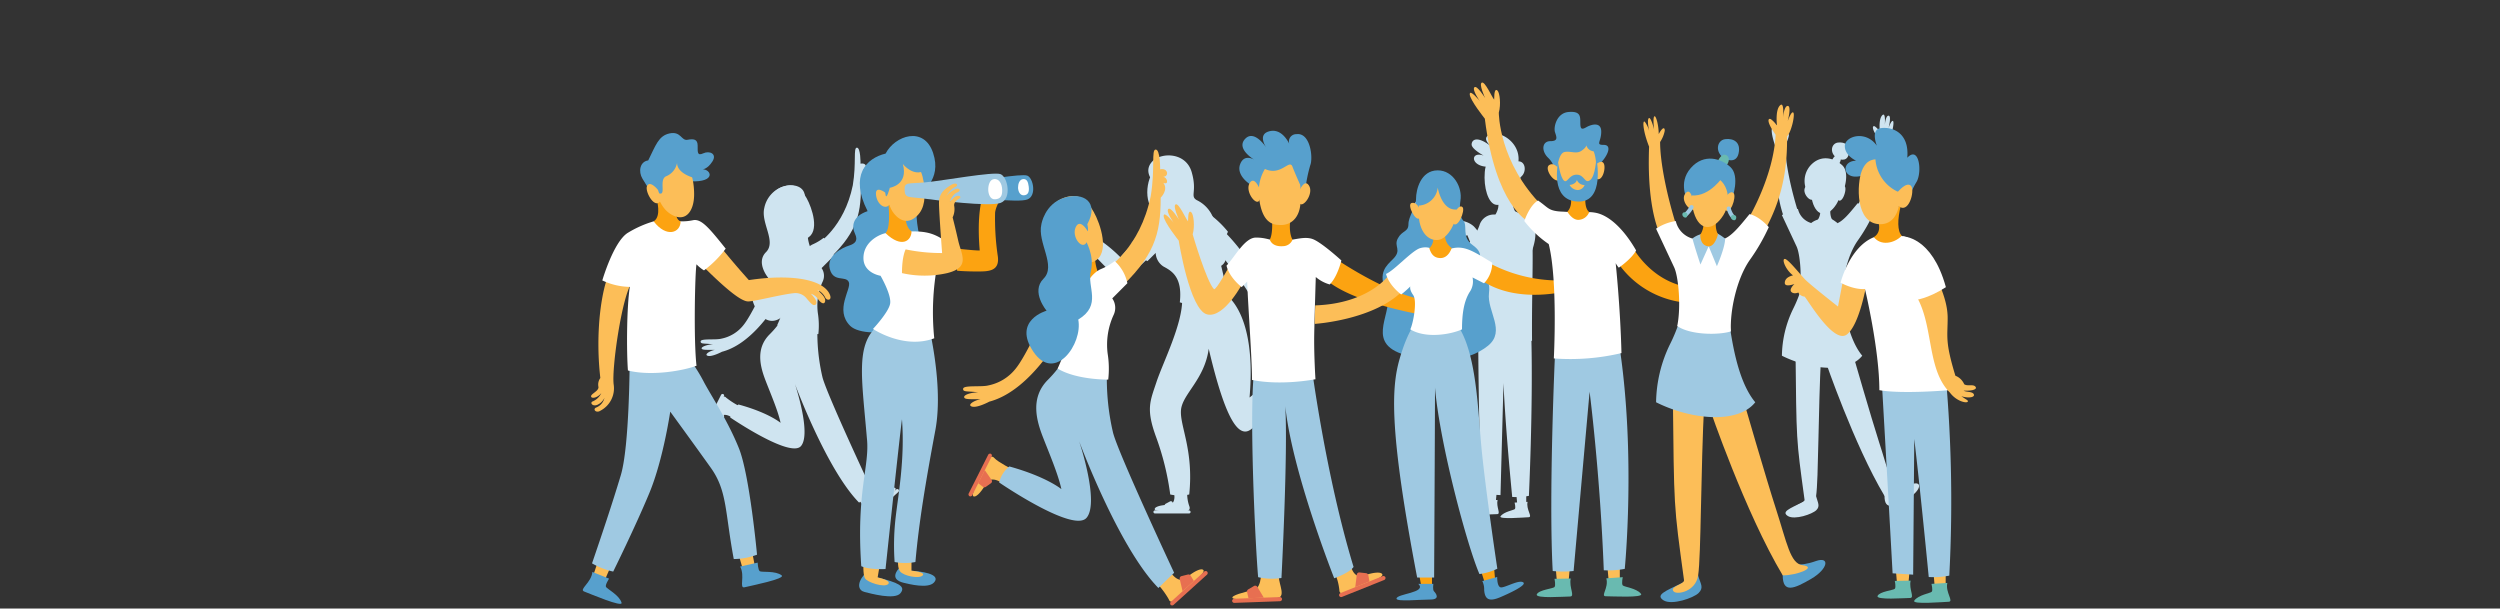 <svg xmlns="http://www.w3.org/2000/svg" viewBox="0 0 608 148"><rect x="0" y="0" width="608" height="148" fill="#333333" stroke="none"/><defs><style>.cls-1{fill:#cfe4f0;}.cls-2{fill:#57a0cd;}.cls-3{fill:#fcbe58;}.cls-4{fill:#9fc9e2;}.cls-5{fill:#fff;}.cls-6{fill:#fca311;}.cls-7{fill:#69bab0;}.cls-8{fill:#e76f51;}.cls-10,.cls-9{fill:none;}.cls-9{stroke:#9fc9e2;stroke-linecap:round;stroke-miterlimit:10;}</style></defs><g id="Ebene_2" data-name="Ebene 2"><g id="Ebene_1-2" data-name="Ebene 1"><path class="cls-1" d="M310.41,92.42A9.05,9.05,0,0,0,313,90.15c.82-1.24,1.79,0,2.65,1.28s3,4.73,2.71,5.2-1.46-.3-2.74-2.07-3.44.6-3.44.6Z"/><path class="cls-1" d="M314,89.05h0a.4.4,0,0,1,.56.14L319.13,96a.4.4,0,0,1-.08.56h0a.4.4,0,0,1-.55-.14L314,89.62A.4.4,0,0,1,314,89.05Z"/><path class="cls-1" d="M315.56,92l1.54,2.33-.82.8a.47.47,0,0,1-.53.07l-1.06-.57a.45.45,0,0,1-.19-.61Z"/><path class="cls-1" d="M277.14,57.79a52.11,52.11,0,0,0-4.65,4.77c-4.67-4.66-7.22-5.06-9.31-7.72s-3.25-4.37-5.41-2.68c-1.35,1.12-1.4,1.47-1,1.73s1.09-.88,2-.88c-.9.34-1.56,1.43-1.23,2s.92-.92,2.09-1c-.93.43-1.3,1.44-.93,1.8s1.05-.9,1.5-.76.23,1.4,1.73,1.57c.81,1.64,5,6.67,8.69,9.92,3.25,2.87,9.92-5.22,9.92-5.22Z"/><path class="cls-1" d="M288.74,119.61a9.05,9.05,0,0,0,.47,3.41c.58,1.37-.95,1.52-2.53,1.51s-5.62-.08-5.83-.61,1-1.06,3.23-1.15,1.39-3.2,1.39-3.2Z"/><path class="cls-1" d="M297.25,71.05s8.54,3.67,6.64,25.63c3.68-3,7-5.32,7-5.32l2,4.37L304.72,104c-3.17,3.16-6.52-1.14-10.76-19.18-1,7.47-6.39,11-6.74,14.87s3.13,9.69,2,20.57a11,11,0,0,1-4.62,0,65.29,65.29,0,0,0-3.35-13.73c-2.6-7-1.58-8.86,0-13.61s6.26-13.92,6.26-20A35.73,35.73,0,0,1,297.25,71.05Z"/><path class="cls-1" d="M297.68,56.26s9.7,9.09,12.1,21.56c.32,1.77-.64,1.52-.9.52a9.3,9.3,0,0,0-.56-1.61s.42,2.68-.31,2.7-.29-1.31-.82-2.55c.19,2-.18,2.72-.72,2.3s-.07-3.05-1.4-5.56-4.25-7-9.85-13.79A9.7,9.7,0,0,1,297.68,56.26Z"/><path class="cls-1" d="M289.55,124.49h0a.39.39,0,0,1-.42.39l-8.2,0a.4.4,0,0,1-.42-.38h0a.4.4,0,0,1,.42-.38h8.18A.41.41,0,0,1,289.55,124.49Z"/><path class="cls-1" d="M286.25,124.13h-2.78l-.22-1.13a.45.45,0,0,1,.23-.48l1.06-.57a.45.45,0,0,1,.61.18Z"/><path class="cls-1" d="M289,51.17c-5.12.19-9.28,2.75-13.8,7.91,1.71,3.48,3.86,4.43,3.86,4.43l2-2a4.14,4.14,0,0,0,1.87,3.29c1.8,1,4.72,2.34,4,8.73,5.16,1.65,11.53-2,11.53-2a109.66,109.66,0,0,0-3.07-12.65A14,14,0,0,0,289,51.17Z"/><path class="cls-1" d="M293.58,51.66a24.24,24.24,0,0,1,5.06,4.7A10.53,10.53,0,0,1,295,60.85Z"/><path class="cls-1" d="M284.49,39.56c-3.46-.81-6.17,4.46-5.31,8.92s5.6,3.89,7,.38S288,40.36,284.49,39.56Z"/><path class="cls-1" d="M280.32,39.18c-2.23,2.22-.57,5,1.94,6.39a5.59,5.59,0,0,1-.57,6c-1.47,2.19-.29,4,1,5.23s1.11,2.89.64,4.74a3.49,3.49,0,0,0,2.94,4.51c2.56.33,2.52-1.37,4.65-1.75s3.18,1.71,5.75.52,1.66-5.22-.5-6.91-.26-2.7-1.12-4.94a8,8,0,0,0-4-4.3c-1.71-1,.16-2-1.23-6.81S282.54,37,280.32,39.18Z"/><path class="cls-1" d="M281.65,45.87s1-2.28,2-1.38.48,5.44-1,3.52S281.65,45.87,281.65,45.87Z"/><path class="cls-1" d="M196.39,56.5A10.2,10.2,0,0,0,197,60c.58,1.11-1.85,2.63-2.95,2.06S193,57,193,57Z"/><path class="cls-1" d="M198.77,59.35s6.53-4,8.63-14.28c.91-5.47.07-9.16,1-9.16s.88,3.9.88,3.9c1.56-.37,1.82,1.47.56,1.47.79,0,1.28,1.7.07,1.19,1.05,1.41-.53,2.91-.53,2.91,0,7.3-1.26,11.68-8.69,18.48C198.67,60.67,198.77,59.35,198.77,59.35Z"/><path class="cls-1" d="M180.26,99a19.67,19.67,0,0,1-3.66-2.29c-.71-.8-1.33.35-2.06,1.81s-2.52,5.23-2.14,5.67,1.47-.48,2.56-2.46,3.6.2,3.6.2Z"/><path class="cls-1" d="M175.91,95.85h0a.42.42,0,0,0-.56.21l-3.81,7.57a.42.42,0,0,0,.15.57h0a.42.42,0,0,0,.55-.22l3.8-7.55A.42.42,0,0,0,175.91,95.85Z"/><path class="cls-1" d="M174.71,99.07l-1.29,2.57.94.72a.47.47,0,0,0,.55,0l1-.72a.48.48,0,0,0,.12-.65Z"/><path class="cls-1" d="M208.62,121.38a15.62,15.62,0,0,1,2.34,3.14c.38,1,1.41.16,2.66-1s4.41-4.12,4.2-4.69-1.6-.08-3.4,1.42-3.41-1.54-3.41-1.54Z"/><path class="cls-1" d="M211.31,125.57h0a.42.42,0,0,0,.62,0l6.53-5.9a.44.44,0,0,0,.07-.61h0a.43.43,0,0,0-.61,0L211.4,125A.45.45,0,0,0,211.31,125.57Z"/><path class="cls-1" d="M213.68,122.91l2.22-2-.64-1.05a.5.5,0,0,0-.54-.22l-1.25.31a.48.48,0,0,0-.36.58Z"/><path class="cls-1" d="M190.29,45.43c3.1-1.13,4.63.56,5.89,2.78s3.36,8.27,0,9.76c-3.13,1.4-6.52.21-8.42-3.88S187.18,46.56,190.29,45.43Z"/><path class="cls-1" d="M200,91.64a47.18,47.18,0,0,1-1.19-12.26c-2.31-2.89-8.26-3.24-8.26-3.24s.15,1.65-3.39,5.19-2.19,8.07-.95,11.29,3,7.27,3.63,10.22c0,0-2.89-2.47-10.25-4.47a5.74,5.74,0,0,0-2,3.16s14.65,10,17.22,6.94-1.48-15.08-1.48-15.08,7.72,20.87,15.61,28.86l3.1-3S200.89,95.49,200,91.64Z"/><path class="cls-1" d="M194.34,63.34a7.15,7.15,0,0,1,3.15-3.84,12.64,12.64,0,0,0,2.82-1.66,8.19,8.19,0,0,1,2.5,4.36l-3,3a3.28,3.28,0,0,1,.3,3.2,13.94,13.94,0,0,0-1.21,7.73,19.1,19.1,0,0,1,.12,5.12s-6.24.09-10-2.17c2.27-5.11,1.64-5.42,1.64-7.16,0-.67-3-9.79-2.32-11.31C189.45,58.22,194.34,63.34,194.34,63.34Z"/><path class="cls-1" d="M180.86,79c2.06-2.56,5.5-10.25,5.5-10.25l3.82,2.8s-6.07,11.8-14.6,14c0,0-2.34,1.25-3.39,1s.29-1.18,1.69-1.47c-2.14,0-3.11.07-3.24-.33s1.43-1,2.76-1c-2.05-.3-3.07,0-3-.74s3.61-.28,5-.64A9.1,9.1,0,0,0,180.86,79Z"/><path class="cls-1" d="M185.87,50.61a6.89,6.89,0,0,1,4.42-5.18c3.78-1.24,7.05.77,4.63,5.18a3.27,3.27,0,0,1-.45,3,9,9,0,0,1,1.13,6.24c-.79,3.15,2.26,6.65-2.47,9.53.94,4.77-4.63,12.56-8.84,6.35s2.59-8.1,2.59-8.1-3.17-3.73-.59-6.31S185,54.25,185.87,50.61Z"/><path class="cls-1" d="M194.92,51.88s-1.48-2.53-2.32-.64,1.32,4.63,2.21,2.89S194.92,51.88,194.92,51.88Z"/><path class="cls-1" d="M434.83,125.51c1.63,1,5.93-.46,6.91-1.45s.34-1.81-.09-3.46c0-.19-2.51,1.19-3.08,1.46C435.09,123.72,433.19,124.48,434.83,125.51Z"/><path class="cls-1" d="M459.66,118.22s1.66.8,5.19-.44c2.8-1,2.44,1.54-.92,3.49s-5.62,2.93-5.62-.67C458.31,118.4,459.66,118.22,459.66,118.22Z"/><path class="cls-1" d="M436.66,84.57c.26,23.3.12,21.65,2.21,37,0,.82-3,1.25-2,2.21.7.7,4.34,0,4.81-3.19.58-3.9.5-20.63,1.21-34.18C438.17,84.5,436.66,84.57,436.66,84.57Z"/><path class="cls-1" d="M443.91,87.7s7,20.51,14.4,32.9c2.84,0,7-1.58,3.85-2-2.36-.32-3-4.44-5.15-11-1.93-6-6.45-21.67-6.45-21.67Z"/><path class="cls-1" d="M438.17,69.87a32.55,32.55,0,0,1-2.1,5.29,26.84,26.84,0,0,0-2.71,11.35c6.73,3.39,16.06,4.4,19.54,0-3.74-4.48-4.69-13.18-5.22-16.16S438.17,69.87,438.17,69.87Z"/><path class="cls-1" d="M434.74,54.56s-3.3-4.44-2.75-18.4c-1.28-3.25-1.33-5.45-.78-4.9a5.3,5.3,0,0,1,.87,2s-.55-2.33-.13-2.74S433,32.72,433,32.72s-.28-2.24,0-2.56.87,1.74.87,3.48c.78-1.47,1.19-1.34,1.19-.67a6.07,6.07,0,0,1-.91,2.23c0,3.89,1.23,10.28,3.29,16.79C435.88,53.59,434.74,54.56,434.74,54.56Z"/><path class="cls-1" d="M451.66,50.13s4.88-8.21,5.25-16.32c-2-2.75-1.46-3.36-.92-3.06a5.09,5.09,0,0,1,1.2,1.29s-.4-3,.57-4,.59,2.75.59,2.75.15-2.66.94-2.66,0,3,0,3,.72-2.06,1.1-1.68-.37,3.82-1.22,4.67A35.77,35.77,0,0,1,454.53,53C451.91,51.87,451.66,50.13,451.66,50.13Z"/><path class="cls-1" d="M440.48,54.24a4.62,4.62,0,0,1-3.22-3.44,9.66,9.66,0,0,0-3.9,1.52l3.56,7.6c.89,1.87,1.39,7.92.61,11.58,2.66,1.83,8.3,1.78,10.58,1-.23-3.94,1.09-10.3,3.7-14A39.46,39.46,0,0,0,455.57,52a8.52,8.52,0,0,0-3.8-2.56c-1.92,2.34-3.66,4.58-5.38,5S440.48,54.24,440.48,54.24Z"/><path class="cls-1" d="M442.43,53.32a4.87,4.87,0,0,0-1.95.92c.46,1.76,1.58,5.13,1.58,5.13l1.62-3.59,1.61,3.93s1.6-3.66,1.6-5.45A12.91,12.91,0,0,0,445,53Z"/><path class="cls-1" d="M446.82,38.51c-2-1.3-1.46-3.64.16-3.84s3.14.58,2.64,2.82S446.82,38.51,446.82,38.51Z"/><path class="cls-1" d="M442.7,51.26a3.82,3.82,0,0,1-.64,2.25c0,.93.34,2.16,1.62,2.27s1.86-2.37,1.86-2.37a4.52,4.52,0,0,1-.36-2.61C445.41,49.29,442.7,51.26,442.7,51.26Z"/><path class="cls-1" d="M445.4,39.27s.69-1.79,1.61-1.51.87,1.46,0,2.33S445.4,39.27,445.4,39.27Z"/><path class="cls-1" d="M439.58,46.75a5.67,5.67,0,0,1,.61-6.38c2.61-3,6-1.89,7.85-.17s.54,6-.11,7S439.58,46.75,439.58,46.75Z"/><path class="cls-1" d="M443.73,41.92c-3.18,0-4,3.42-2.93,7.17s3.78,3.75,5.79.61S447.27,41.92,443.73,41.92Z"/><path class="cls-1" d="M440.55,46.47s-.47-2.4-1.47-1,1.3,4,2,2.8A1.21,1.21,0,0,0,440.55,46.47Z"/><path class="cls-1" d="M447.21,45.92s.78-1.24,1.43-.6-.7,4.78-1.83,3.07A1.57,1.57,0,0,1,447.21,45.92Z"/><path class="cls-1" d="M446.64,41.92s-2.62,4.15-6.3,3.84C439.45,42.75,442.66,40.18,446.64,41.92Z"/><polygon class="cls-1" points="361.27 119.42 364.02 119.42 363.75 122.43 361.5 122.16 361.27 119.42"/><polygon class="cls-1" points="368.75 119.89 371.18 119.89 371.18 122.84 369.02 122.99 368.75 119.89"/><path class="cls-1" d="M359.5,81.87s.07,23.58.87,38.26c2.88.19,4.55.28,4.55.28l.73-27.26s.3,8.91,2.12,27.71a16.64,16.64,0,0,0,4.06-.27s1-20.94.61-37.95C363.83,81.37,359.5,81.87,359.5,81.87Z"/><path class="cls-1" d="M371.51,122.05l-3.16.18s.33,1.28.06,1.57-2.69.63-3.48,1.77c-.55.79,5.75.26,6.83.22S371.08,123.92,371.51,122.05Z"/><path class="cls-1" d="M364.21,121.59l-3.15.06s.28,1.28,0,1.56-3,.54-3.42,1.41,5.4.42,6.44.42S363.82,123.35,364.21,121.59Z"/><path class="cls-1" d="M357.59,59.79s-1.34.91-3.43,2.67c-4-2.87-5.53-4-5.53-4l-4-5.53s-1,2.45,2,7.43A14.45,14.45,0,0,0,354,66.9c1.91.64,5-1.24,7-3.26C365.12,59.61,357.59,59.79,357.59,59.79Z"/><path class="cls-1" d="M345.05,53.56A15.59,15.59,0,0,1,343.94,50c0-.95,1.56-1.91,2.42-2.29s1.77-.35,2,1,2.3,8.54,1.69,9.25-2.53.8-3.39.4S345.05,53.56,345.05,53.56Z"/><path class="cls-1" d="M344.59,52.9A2.45,2.45,0,0,1,345.75,51c1-.79,1.43-.31,1.34.11s-1.37.83-1.27,1.57c0,0-.22,1.12-.83,1.12S344.59,52.9,344.59,52.9Z"/><path class="cls-1" d="M344.86,54.42a2.27,2.27,0,0,1,1.07-1.9c1-.78,1.44-.48,1.34-.06s-1.77,1.46-1.66,2.2c0,0,.18.48-.44.48S344.86,54.42,344.86,54.42Z"/><path class="cls-1" d="M345.18,55.53a1.83,1.83,0,0,1,.88-1.47c.77-.61,1.1-.24,1,.09s-.71.65-1,1.2c-.49,1-.35,1.29-.63,1.17C344.84,56.24,345.18,55.53,345.18,55.53Z"/><path class="cls-1" d="M360,58.5s1.8-5.29,3.71-6.31c1.34-.71,2.84-1.5,4.85-.75a9,9,0,0,1,3.19,2.06c1.65,2.45.72,13.27.84,29.38a45.86,45.86,0,0,1-13.31-.77C359,77.59,360,58.5,360,58.5Z"/><path class="cls-1" d="M363.68,52.19a3.65,3.65,0,0,0-3.89,2.66,14.27,14.27,0,0,1-3.79,5.6,7.78,7.78,0,0,0,3.9,4.72,22.88,22.88,0,0,0,2.38-4.84Z"/><path class="cls-1" d="M363.93,48.22s1.3,1.31-.25,4c1.7,2.46,4.85-.75,4.85-.75s-1.28-1.6-.32-5.62C367.07,46,363.93,48.22,363.93,48.22Z"/><path class="cls-1" d="M368.33,45.26a9.94,9.94,0,0,1,1.78-2.45c1.17-1.17.87-3.57-.82-3.57.45-4.46-4.22-7.51-6.87-6.55s.77,3.35.77,3.35c-4-3.35-5.29-2-5.29-.89s2.94,2.7,2.94,2.7c-3.4-1.23-3.31,2.83,1.33,2.71C366.17,41.15,368.33,45.26,368.33,45.26Z"/><path class="cls-1" d="M365.58,37.61c-1.87.15-4.15.42-4.48,4.19s.82,7.67,2.7,8,4-1.82,4-4.29S367.44,37.46,365.58,37.61Z"/><path class="cls-1" d="M367.74,43.48s.86-1.72,1.63-.95c1.18,1.18-.64,5.32-1.63,3.66A2.24,2.24,0,0,1,367.74,43.48Z"/><path class="cls-1" d="M362.08,38.19s1.42,3.36,4.37,3.36c-.37,1.66.22,3,1.09,2.23a8,8,0,0,0,1.54-2.53S367.47,34.65,362.08,38.19Z"/><path class="cls-1" d="M358.37,55a5.6,5.6,0,0,0-6-.82c-1.56.9,2.38.55,3,.78-.9.47-1.68,2.09.54,1.57-.7.46-.25,1.42.92.64.84,1.76,4.21,11.59,7.89,11.59s6.9-7,6.9-7l-4.3-2.36-2.89,4.41S360.19,56.77,358.37,55Z"/><path class="cls-1" d="M371.86,53.06c-4-3.48-6.53,8.18-6.53,8.18a14.94,14.94,0,0,0,5.53,3.36S375.87,56.53,371.86,53.06Z"/><path class="cls-2" d="M219,144.26c-1.38,1.72-7.31.06-8.74-.29s-2-1.92-.14-4.17c.16-.2,2.56.44,3.34.64C218.32,141.68,220.4,142.54,219,144.26Z"/><path class="cls-2" d="M227.08,141.73c-1.48,1.47-6,.32-7.33,0s-3.09-1.18-1.19-3.44c.16-.19,2.3.46,3.11.52C226.51,139.13,228.55,140.25,227.08,141.73Z"/><path class="cls-2" d="M223.81,46.86s5.35-3,3.12-9.66-9.29-4.23-11.55.15c-4.76,1.14-8.79,5.36-4.38,14-3.75,1.27-3.9,3.76-3.07,5.48s0,2.44-1.47,2.91-5.53,2.32-4.65,5.68,3.89,1.52,4.62,3.18-3.55,6.76.33,10.64,25.2,1.48,18.73-15.66C220.88,51.35,223.81,46.86,223.81,46.86Z"/><path class="cls-3" d="M210,136.65h4.08l-.64,3.79s3.48.69,2.56,1.61-5.11-.42-5.65-1.42S210,136.65,210,136.65Z"/><path class="cls-3" d="M218.54,135h3.13v3.79s3.58.3,2.71,1.17-4.64.11-5.49-1S218.54,135,218.54,135Z"/><path class="cls-4" d="M217.36,73.72s-.49,2.39-4.1,5.67c-5.15,4.67-3.69,12.4-2.43,27.19.74,6.77-2.63,12.82-1.37,31.12,2.11.93,5.9.69,5.9.69s3.56-33.48,4-36.42c.74,9.83-.94,18.44-1.58,24.23a59.13,59.13,0,0,0-.21,10.48,13.11,13.11,0,0,0,5.06,0c.84-9.64,2.53-19.64,4.85-32.07s-2.65-29.69-2.65-29.69Z"/><path class="cls-5" d="M219.1,56.07a15.75,15.75,0,0,0-3.74.63c-2,.47-5.37,2.38-5.37,6.06s4.16,4.31,4.16,4.31,2.74,4.7,2.32,6.83S212.31,80,212.31,80s7.52,5.06,14.9,2.27A62.51,62.51,0,0,1,228,64.22l3.16,1.32a9.66,9.66,0,0,0,1.68-4.62c-4.68-4-6.73-4.65-11.11-4.65A14.5,14.5,0,0,1,219.1,56.07Z"/><path class="cls-6" d="M232.15,60.38s4.33.54,6.12.54c-.69-7.91.21-14,2-15.08s3.42,1.91,3.42,1.91S242,50.37,242,51.93a62.37,62.37,0,0,0,.63,10.14c.68,4.05-2.37,3.95-5.16,3.95s-4.69-.18-4.69-.18Z"/><path class="cls-2" d="M230.68,45.86c-.07-1.68.61-1.22,4.1-1.53s13.62-2.2,15.07-1.61,2.31,4.92,0,5.79S237,48,234.22,47.6,230.74,47.53,230.68,45.86Z"/><path class="cls-6" d="M216,49.1s.81,6.15-.64,7.6c4,3.82,6.32,1.78,6.32-.43-2-1.42-1.37-5.31-1.37-5.31Z"/><path class="cls-5" d="M248.85,43.55c.93-.07,1.2.8,1.33,1.78.18,1.32-.14,2.1-1.16,2.17s-1.43-1.07-1.43-1.91S247.92,43.62,248.85,43.55Z"/><path class="cls-3" d="M215.36,46.88s-2.54-1.93-2.32.45,2.25,3.78,3.27,2.45c.57,2.19,3.17,5.1,5.76,3.46s3-4.37,2.73-7.7-1.65-7.94-6.08-6.3S215.36,46.88,215.36,46.88Z"/><path class="cls-4" d="M220,46.21c-.08-2,.74-1.48,5-1.86s16.57-2.67,18.33-2,2.81,6,0,7-15.62-.67-19-1.1S220.07,48.25,220,46.21Z"/><path class="cls-2" d="M219.57,39.89s2.61,3.31,5.44,1.5-7.38-3.71-7.38-3.71-5,2.94-4.38,5.22,2,3.09,2.1,4.31c.17,1.8,1.05-1.54,1.05-1.54S221,45,219.57,39.89Z"/><path class="cls-3" d="M220.26,60.65s-.9,1.54-.9,5.77a24.88,24.88,0,0,0,11,0c5.69-1.41,3.47-4.41,2.68-7.89-.74-3.29-1.36-5.66-1.36-5.66a4.63,4.63,0,0,0,.36-2.92c0-1.26,1.53-1.63,1.53-2s-.89-.58-1.71.24l-.87.87s.58-1.77,1.77-2.24.55-1.47-.87-.58a6,6,0,0,0-1.79,1.47s1.08-1.79,2.12-2.19.51-1.46-1.12-.41-2.74,2.06-2.74,4.27.76,12.16.76,12.16A42.82,42.82,0,0,1,220.26,60.65Z"/><path class="cls-5" d="M241.8,43.55c1.12-.09,1.88,1,1.93,2.61s-.49,2.22-1.72,2.31-1.67-1.36-1.67-2.38S240.67,43.64,241.8,43.55Z"/><polygon class="cls-3" points="461.07 138.55 464.43 138.55 464.1 142.24 461.35 141.91 461.07 138.55"/><polygon class="cls-3" points="470.21 139.14 473.19 139.14 473.19 142.74 470.54 142.92 470.21 139.14"/><path class="cls-4" d="M457.45,89.22s1.85,32.26,2.83,50.21c3.52.22,5,.33,5,.33l.27-33s1.29,10.59,3.52,33.57a19.78,19.78,0,0,0,5-.34,345.55,345.55,0,0,0-1.26-52.74C461.42,88.45,457.45,89.22,457.45,89.22Z"/><path class="cls-3" d="M448.11,68.76,447,74.55s-6.76-5.3-8-6.58-4.15-5-4.94-5,.15,2.61,2,4c-.76.18-2,.65-2,1.83s2.35.26,2.35.26-1.4,1.29-.76,1.93,1.7.15,1.7.15a1.9,1.9,0,0,0,1.53,1c.82.85,7.09,11.66,10.29,9.2s4.87-12.89,4.87-12.89Z"/><path class="cls-5" d="M447.63,68.76s2.13-8.67,8.1-11.07a34.81,34.81,0,0,1,6.42-.32s5.94-.17,9.17,11.65c-3,1.46,1.47,5.32,1.47,5.32L474,94.89s-11.28,1-16.94,0c0-10-3.5-24.62-3.5-24.62S451.28,70.65,447.63,68.76Z"/><path class="cls-7" d="M473.59,141.77l-3.86.23s.4,1.55.07,1.91-3.28.77-4.25,2.16c-.68,1,7,.32,8.35.28S473.06,144.06,473.59,141.77Z"/><path class="cls-7" d="M464.67,141.21l-3.86.07s.35,1.57,0,1.92-3.68.65-4.18,1.72,6.61.51,7.87.51S464.19,143.37,464.67,141.21Z"/><path class="cls-3" d="M474.21,95.47a6.33,6.33,0,0,0,2.66,2.08c1.66.63,2,.08,1.53-.26L477,96.37c2.19.62,3.4.12,3-.54s-1.87-.44-2.45-.83c2.3.11,3.44-.38,2.84-1s-1.92,0-2.7-.56a3.81,3.81,0,0,0-2.14-2.06C473,83,473.67,82,473.67,77.35s-2.4-8.93-4.11-13.22c-2.2-5.52-7.62,1.84-4.08,7C470.47,78.33,468.3,89.57,474.21,95.47Z"/><path class="cls-2" d="M464.42,47.73a20,20,0,0,1,1.7-3.52c1.39-2.44.61-8.89-2.27-5.85.57-6.66-4.39-7.63-6.66-7.15s-.73,4.23-.73,4.23c-2.76-3.9-7.8-2.28-7.8.08s2.76,3.57,2.76,3.57c-3.89,0-3.41,5.12,1.63,3.58S464.42,47.73,464.42,47.73Z"/><path class="cls-6" d="M456.3,52.66s1.95,3.41-.57,5c1.58,2.11,4.81,1.66,6.79-.32-1.1-1.1-1.1-4-.21-7.43C458.49,51.76,456.3,52.66,456.3,52.66Z"/><path class="cls-3" d="M457.31,38.73c-1.34,0-3.29-.25-4.51,2.8s-1.7,13,4.51,13,5.24-11.08,3.66-13.15S458.65,38.73,457.31,38.73Z"/><path class="cls-2" d="M456.09,38.4a9.43,9.43,0,0,0,5.49,8.24c2.76,0,3.36-4.48,1.18-6.65S458.86,37.43,456.09,38.4Z"/><path class="cls-3" d="M461.58,46.64s2.07-2.55,3.16-1.46-.61,7.31-3.16,4.76S461.58,46.64,461.58,46.64Z"/><path class="cls-5" d="M473.24,69.84c-3.43-12.52-10.5-12.34-10.5-12.34l.63,12.13,2.3,3.34S468.72,72.76,473.24,69.84Z"/><path class="cls-6" d="M266.26,61.79a12.56,12.56,0,0,0,.72,4.35c.71,1.36-2.28,3.25-3.64,2.53s-1.3-6.3-1.3-6.3Z"/><path class="cls-3" d="M269.21,65.31s8.05-4.91,10.65-17.64c1.12-6.75.08-11.3,1.21-11.3s1.08,4.81,1.08,4.81c1.93-.45,2.25,1.82.69,1.82,1,0,1.58,2.1.09,1.47,1.3,1.73-.65,3.6-.65,3.6,0,9-1.56,14.41-10.74,22.81C269.08,66.94,269.21,65.31,269.21,65.31Z"/><path class="cls-3" d="M246.35,114.23s-3.65-1.84-4.52-2.83-1.64.42-2.54,2.23-3.12,6.46-2.64,7,1.81-.6,3.16-3,4.45.24,4.45.24Z"/><path class="cls-8" d="M241,110.37h0a.52.52,0,0,0-.69.26l-4.7,9.34a.52.52,0,0,0,.18.71h0a.52.52,0,0,0,.68-.27l4.68-9.32A.53.53,0,0,0,241,110.37Z"/><path class="cls-8" d="M239.5,114.34l-1.6,3.18,1.16.89a.6.6,0,0,0,.69,0l1.25-.89a.58.58,0,0,0,.15-.8Z"/><path class="cls-3" d="M281.37,141.88a19.52,19.52,0,0,1,2.88,3.88c.47,1.29,1.74.2,3.29-1.22s5.44-5.09,5.18-5.79-2-.1-4.19,1.75-4.22-1.9-4.22-1.9Z"/><path class="cls-8" d="M284.68,147.07h0a.53.53,0,0,0,.77,0l8.06-7.29a.53.53,0,0,0,.08-.75h0a.53.53,0,0,0-.75,0l-8,7.27A.56.56,0,0,0,284.68,147.07Z"/><path class="cls-8" d="M287.6,143.78l2.75-2.48-.79-1.3a.61.61,0,0,0-.66-.28l-1.55.39a.6.6,0,0,0-.44.72Z"/><path class="cls-3" d="M258.73,48.12c3.83-1.4,5.71.7,7.27,3.43s4.16,10.21,0,12.06c-3.86,1.72-8.05.26-10.39-4.79S254.9,49.52,258.73,48.12Z"/><path class="cls-4" d="M270.68,105.17A57.58,57.58,0,0,1,269.22,90C266.36,86.47,259,86,259,86s.19,2-4.18,6.4-2.7,10-1.17,13.94,3.7,9,4.48,12.62c0,0-3.57-3-12.66-5.52a7.11,7.11,0,0,0-2.47,3.9s18.09,12.4,21.27,8.57-1.83-18.62-1.83-18.62S272,133.09,281.72,143l3.83-3.7S271.81,109.92,270.68,105.17Z"/><path class="cls-5" d="M263.73,70.23s1.1-3.38,3.89-4.74a14.66,14.66,0,0,0,3.48-2,10.06,10.06,0,0,1,3.08,5.39l-3.68,3.69a4,4,0,0,1,.37,3.94A17.26,17.26,0,0,0,269.38,86a23.17,23.17,0,0,1,.14,6.32s-7.7.11-12.3-2.68c2.81-6.3,2-6.69,2-8.83,0-.84-3.69-12.09-2.86-14C257.69,63.92,263.73,70.23,263.73,70.23Z"/><path class="cls-3" d="M247.09,89.55c2.54-3.17,6.79-12.67,6.79-12.67l4.72,3.47s-7.5,14.56-18,17.33c0,0-2.88,1.56-4.18,1.21s.35-1.47,2.08-1.81c-2.64,0-3.83.08-4-.42-.22-.67,1.76-1.23,3.4-1.23-2.53-.37-3.79,0-3.66-.91s4.46-.34,6.14-.79A11.27,11.27,0,0,0,247.09,89.55Z"/><path class="cls-2" d="M253.27,54.52s.78-4.88,5.46-6.4,8.7,1,5.71,6.4c.61,2.53-.55,3.73-.55,3.73s2.38,3.8,1.4,7.69,2.79,8.22-3.06,11.78c1.17,5.89-5.71,15.5-10.9,7.84s3.2-10,3.2-10-3.92-4.61-.74-7.79S252.21,59,253.27,54.52Z"/><path class="cls-3" d="M264.44,56.08s-1.82-3.11-2.85-.78,1.62,5.71,2.72,3.57S264.44,56.08,264.44,56.08Z"/><path class="cls-2" d="M338.78,63c2.26-2.26.11-3,1.16-5s2.59-1.52,2.59-3.47,1.85-4.14,1.85-6.21,1.07-6.89,5.28-6.89c3.76,0,6.08,4.13,5.51,7.41,0,0-.56,3.52.66,4.75s-.49,4,2.3,6,1.58,3.17,1.66,5.62,2.86,1.62,2.33,6.06,4.19,9.2-.23,12.81c-5,4.09-13.63,4.61-21.13,1.93-8.85-3.17-1.44-10.4-3.62-15.07S337.23,64.58,338.78,63Z"/><polygon class="cls-6" points="345.24 140.31 348.26 140.31 348.26 142.34 345.62 142.34 345.24 140.31"/><polygon class="cls-6" points="360.16 138.8 361.22 142.1 363.62 141.13 363.28 137.1 360.16 138.8"/><path class="cls-6" d="M362.24,64a36.23,36.23,0,0,0,19.55,4.12V70.6s-12.58,3.69-21.59-2.49A16.27,16.27,0,0,1,362.24,64Z"/><path class="cls-3" d="M311,140.12c0,2.11,2,5.35-.75,5.35s-9.87.61-10.47,0,2.91-1.51,5.12-2,1.81-5.55,1.81-5.55S311,138,311,140.12Z"/><path class="cls-3" d="M324.82,139.82a13.3,13.3,0,0,1,.91,3.67c0,1.38,1.58.8,3.54,0s6.93-2.91,6.93-3.67-1.83-.79-4.58.19-3.33-3.28-3.33-3.28Z"/><path class="cls-4" d="M305.23,88.88h13.71s3.47,26.79,10.25,49c-1.09,1.51-4.71,2.75-4.71,2.75s-10.23-25.8-11.9-41.86c.67,11.45-.93,41.8-.93,41.8a15.09,15.09,0,0,1-5.67-.2C305.3,132.85,303.57,97,305.23,88.88Z"/><path class="cls-3" d="M295.23,70.31c.46.46,3.65-5.41,3.65-5.41l3.56,3.56s-4.64,9.06-8.88,8-6.89-17.94-6.89-17.94-3.67-4.59-3.67-6,2.43,1.64,2.43,1.64-1.93-2.71-1.3-3.33,2.6,2.6,2.6,2.6-1.59-3.39-.8-3.73,2.49,3.62,3,4.12c0-2,.28-2.71.82-2.17s.88,3.36.31,5.34C290.06,57.05,293.45,68.53,295.23,70.31Z"/><path class="cls-6" d="M325.16,63.15s12.38,8.42,21.25,9.78v3.73s-18.31-3-24.47-9.16A14.48,14.48,0,0,1,325.16,63.15Z"/><path class="cls-5" d="M311.58,58.59c2.77,0,5.67-1.36,7.93-.34s6.71,5.09,6.71,5.09-.89,3.9-2.83,5.84A8.88,8.88,0,0,1,320,67.37s-.29,9.14-.38,13.86c-.09,5,.3,11,.3,11s-8.27,1.64-15.43.17c0-5.24-.91-17-1.18-23.92-.56.6-1.34,1.34-1.34,1.34s-3-2.28-3.68-5.22c1.94-2,4.41-6.81,7.13-6.82S308.81,58.57,311.58,58.59Z"/><path class="cls-6" d="M309.37,53.54s.23,3.39-.56,4.71c.34,1,1.37,1.77,3.23,1.62a2.54,2.54,0,0,0,2.31-1.58s-1-1.44-.53-4.94C314.14,51.13,309.37,53.54,309.37,53.54Z"/><path class="cls-2" d="M317.42,46.51a35.47,35.47,0,0,1,1.23-6.31c.75-1.86,0-8-3.32-7.57a1.78,1.78,0,0,0-1.64,2.65s-1.78-4.46-5.26-3.27c-2.65.9-.39,4-.39,4s-2.89-4.57-5.15-2.31c-2.49,2.49,2.26,5.21,2.26,5.21s-2.54-1.71-3.56,1.06,2.49,5.44,5.32,6.23S317.42,46.51,317.42,46.51Z"/><path class="cls-3" d="M308.62,39.82s-3.24,3-2.34,8.9,3.62,6,5.35,6,4.68-1.13,4.68-6.18-.23-7.53-2.87-9A4.3,4.3,0,0,0,308.62,39.82Z"/><path class="cls-3" d="M315.77,46.93s1.41-3.78,2.6-1.75-1.64,5.67-2.38,4.16A2.71,2.71,0,0,1,315.77,46.93Z"/><path class="cls-3" d="M306.51,46.31s-1.41-3.79-2.6-1.76,1.64,5.67,2.37,4.17A2.69,2.69,0,0,0,306.51,46.31Z"/><path class="cls-2" d="M316.31,45.18s-1.21-2.64-2-4.68-3.16,3.17-7.68,0S312,36.81,312,36.81s4.57,1.66,4.57,4.18A26,26,0,0,1,316.31,45.18Z"/><path class="cls-8" d="M325.68,144.88h0a.54.54,0,0,0,.73.27l10.18-4.08a.54.54,0,0,0,.34-.68h0a.54.54,0,0,0-.72-.25l-10.15,4.07A.55.55,0,0,0,325.68,144.88Z"/><path class="cls-8" d="M329.6,142.79l3.46-1.39-.29-1.51a.62.62,0,0,0-.53-.49l-1.6-.18a.61.61,0,0,0-.67.53Z"/><path class="cls-8" d="M311.79,145.67h0a.53.53,0,0,1-.55.55l-11,.4a.54.54,0,0,1-.59-.48h0a.55.55,0,0,1,.56-.53l10.93-.4A.54.54,0,0,1,311.79,145.67Z"/><path class="cls-8" d="M307.36,145.35l-3.73.14-.34-1.5a.61.61,0,0,1,.29-.66l1.38-.81a.6.6,0,0,1,.83.21Z"/><path class="cls-4" d="M344.38,78.4s-2,1.95-4,8.91-2.57,17.31,4.27,53.14h4.13s.21-37.61.21-46.18c1.2,13.92,7.92,38.73,10.81,45.34a14,14,0,0,0,4.35-1.3s-3.17-21.14-4-31-1.35-22-5.76-28.37A47.59,47.59,0,0,0,344.38,78.4Z"/><path class="cls-2" d="M344.94,142h3.66s-.23,1.43.15,1.81,1.69,2-.91,2-8.19.57-8.21-.21C339.6,144.37,347.13,144.19,344.94,142Z"/><path class="cls-2" d="M360.5,141.32l3.62-1s-.08,2.3.83,2.52,4.41-1.94,5.5-1.21c.88.6-2.61,2.34-5.61,3.62-2.64,1.12-3.72.58-3.89-1.77A4.57,4.57,0,0,0,360.5,141.32Z"/><path class="cls-3" d="M337.73,66.93s-4.75,6.89-17.86,7.34c-.16,3.42-.13,4.5-.13,4.5s15-.94,21.87-8.57A3,3,0,0,0,337.73,66.93Z"/><path class="cls-5" d="M343,69.65s-.33.67.69,2.12,0,6.89-.71,8.33c3.84,2.33,10,1.2,12.58,0,0-4,.52-6.84,1.81-9a4.55,4.55,0,0,0,.75-3.63l2.79,1.43a7.19,7.19,0,0,0,2-5c-4.45-2.71-6.41-4-9.2-3.61a19,19,0,0,1-4,.37c-1.78,0-2.22-.86-4.24-.34s-6.28,5.39-8.39,6.3c.75,2.86,3.69,5,3.69,5A24.64,24.64,0,0,0,343,69.65Z"/><path class="cls-6" d="M348.39,57a3.19,3.19,0,0,1-.78,3.38c.34,1,.85,2.37,2.72,2.38,2,0,2.72-2.44,2.72-2.44a3.79,3.79,0,0,1-1.61-3.51C351.78,54.62,348.39,57,348.39,57Z"/><path class="cls-3" d="M349.66,44.87c-3.05,0-4.66,1.77-4.66,6.68s2.4,7.13,4.83,6.79,4.49-4.57,4.49-7.4S352.88,44.87,349.66,44.87Z"/><path class="cls-3" d="M353.91,51.5s1-1.85,1.77-1.13-1.24,5.72-2.45,3.77S353.91,51.5,353.91,51.5Z"/><path class="cls-3" d="M345.36,51.05c-.12-.12-.61-1.93-2-1.7s1.05,5,2,3.58S345.36,51.05,345.36,51.05Z"/><path class="cls-2" d="M349.66,45.62s.93,5.73,4.66,5.32c.34-3.47-1.52-7.09-4.66-7.09S345,47.32,345,50A4.9,4.9,0,0,0,349.66,45.62Z"/><path class="cls-3" d="M361.11,28.86s-3.67-4.58-3.67-5.94,2.43,1.64,2.43,1.64-1.92-2.71-1.3-3.33,2.6,2.6,2.6,2.6-1.58-3.4-.79-3.74,2.49,3.62,3,4.13c0-2,.28-2.71.82-2.18s.87,3.37.31,5.35c0,0-.07,12.06,10.68,22.81-1.24,4.73-3.65,3.56-3.65,3.56S363.72,50,361.11,28.86Z"/><path class="cls-6" d="M396.94,59.9s4.22,8.32,13.49,9.91c0,3-.45,3.8-.45,3.8a22.74,22.74,0,0,1-16.58-9.79A46.1,46.1,0,0,0,396.94,59.9Z"/><polygon class="cls-3" points="378.34 137.97 381.79 137.97 381.45 141.75 378.63 141.41 378.34 137.97"/><polygon class="cls-3" points="390.89 137.44 393.94 137.44 393.94 141.13 391.23 141.32 390.89 137.44"/><path class="cls-4" d="M378.17,86.2s-1.56,34.24-.55,52.67a23.93,23.93,0,0,0,5.08,0l3.89-43.61s2.55,19.84,3.45,43.43a20.85,20.85,0,0,0,5.1-.34s2.74-27.58-1.29-54.15C382.24,85.41,378.17,86.2,378.17,86.2Z"/><path class="cls-2" d="M378.17,41.72a5.39,5.39,0,0,0-1.71-3.39c-1.69-1.68-1.41-4,.58-4s1.51-1,1.13-2.2.4-4.64,3.28-4.89,2.88,1,2.88,2.57.29,1.81,1.47,1.13,3.62-1.41,3.62,1.08-1.47,3.22.62,3.22,1,2.66-1,4.65S378.17,41.72,378.17,41.72Z"/><path class="cls-7" d="M390.66,140.65l4-.28s-.36,1.61,0,2,3.39.68,4.44,2.07c.72,1-7.21.57-8.57.57S391.29,143,390.66,140.65Z"/><path class="cls-7" d="M382,140.7l-3.95.07s.35,1.61,0,2-3.79.67-4.3,1.77,6.78.53,8.08.53S381.54,142.91,382,140.7Z"/><path class="cls-5" d="M370.71,53.76s1.25-3.8,3.34-5c2.15,1.5,2.41,2.18,4.12,2.52s2.69,0,5.32.68,1.21-.8,4.48-.23,6.88,3.87,9.93,9.17c-1.08,2.08-4.21,4.2-4.21,4.2a6.43,6.43,0,0,1-.76-1.1s1.13,10.51,1.41,21.87a54,54,0,0,1-16.45,1.3s1-18.88-1.24-27.81A26,26,0,0,1,370.71,53.76Z"/><path class="cls-6" d="M381.81,47l3.85,0s-.58,3.49.83,4.57a2.88,2.88,0,0,1-2.66,1.9c-1.54,0-2.65-2-2.65-2C382.38,50.28,382.2,48.16,381.81,47Z"/><path class="cls-3" d="M382.54,34c-3.24.27-4.12,4.06-3.67,8.17.39,3.56,2.43,6.75,5.18,6.62s4.17-3.62,4.17-7.6S387.29,33.57,382.54,34Z"/><path class="cls-3" d="M379.3,41.34s-1.18-2.05-2.54-1.2,1.48,5.13,2.88,3.34S379.3,41.34,379.3,41.34Z"/><path class="cls-2" d="M378.76,40.63s.33-3.37,1.74-3.66,2.84.54,4.07-.27,1.23-1.37,1.23-1.37a2,2,0,0,0,2.36,1.42c1.88-.4-2.3-3.27-2.3-3.27a10.45,10.45,0,0,0-5,0C378.21,34.15,377.7,38.4,378.76,40.63Z"/><path class="cls-3" d="M387.73,40.36s1.69-1.78,2.31-.59-.48,5.2-2.31,3.36A1.72,1.72,0,0,1,387.73,40.36Z"/><path class="cls-2" d="M378.94,39.54s.5,3.48,1.37,4.34,1.18-1.4,3.14-1.4,1.93,2.32,3.26,1.33,1.51-5.4,1.51-5.4,2.27,10.83-4.45,10.61C376.83,48.81,378.94,39.54,378.94,39.54Z"/><path class="cls-3" d="M383.72,46.22a2.36,2.36,0,0,1-2-1.25c.64,0,1.73-.49,1.76-1.25A2,2,0,0,0,385.37,45,1.84,1.84,0,0,1,383.72,46.22Z"/><path class="cls-2" d="M404.57,146c2,1.27,7.31-.57,8.53-1.78,1.38-1.39.42-2.24-.11-4.27-.06-.24-3.1,1.46-3.81,1.8C404.89,143.77,402.54,144.71,404.57,146Z"/><path class="cls-2" d="M435.22,137s2.06,1,6.4-.55c3.47-1.21,3,1.91-1.13,4.32s-6.93,3.61-6.93-.83C433.56,137.21,435.22,137,435.22,137Z"/><path class="cls-3" d="M406.83,95.45c.32,28.75.15,26.72,2.73,45.68,0,1-3.68,1.55-2.51,2.73.87.86,5.36,0,5.94-3.93.72-4.82.62-25.47,1.49-42.2C408.69,95.36,406.83,95.45,406.83,95.45Z"/><path class="cls-3" d="M415.78,99.31s8.63,25.32,17.78,40.62c3.51,0,8.59-2,4.75-2.49-2.91-.4-3.75-5.48-6.35-13.53-2.39-7.35-8-26.75-8-26.75Z"/><path class="cls-4" d="M408.69,77.3a39.24,39.24,0,0,1-2.6,6.53,33.22,33.22,0,0,0-3.33,14c8.31,4.18,19.82,5.43,24.12,0-4.62-5.54-5.79-16.28-6.45-20S408.69,77.3,408.69,77.3Z"/><path class="cls-3" d="M404.45,58.39s-4.06-5.48-3.39-22.72c-1.58-4-1.64-6.72-1-6a6.51,6.51,0,0,1,1.08,2.48s-.68-2.88-.17-3.39,1.3,2.71,1.3,2.71-.34-2.77.05-3.16,1.08,2.15,1.08,4.29c1-1.8,1.47-1.65,1.47-.82a7.45,7.45,0,0,1-1.13,2.75c0,4.8,1.52,12.69,4.07,20.73C405.86,57.2,404.45,58.39,404.45,58.39Z"/><path class="cls-3" d="M425.35,52.92s6-10.13,6.48-20.15c-2.41-3.39-1.81-4.14-1.13-3.77a6.1,6.1,0,0,1,1.47,1.59s-.49-3.73.71-4.94.72,3.39.72,3.39.19-3.28,1.17-3.28,0,3.7,0,3.7.89-2.54,1.36-2.08-.46,4.71-1.51,5.77c0,5.12-.19,13.8-5.69,23.33C425.65,55.08,425.35,52.92,425.35,52.92Z"/><path class="cls-5" d="M411.55,58a5.73,5.73,0,0,1-4-4.24,11.87,11.87,0,0,0-4.8,1.86L407.15,65c1.09,2.31,1.71,9.77.75,14.29,3.28,2.26,10.25,2.21,13.07,1.3-.29-4.86,1.34-12.71,4.57-17.35a47.78,47.78,0,0,0,4.63-8s-2.26-2.65-4.69-3.16c-2.37,2.89-4.51,5.65-6.64,6.16S411.55,58,411.55,58Z"/><path class="cls-4" d="M414,56.87a5.84,5.84,0,0,0-2.4,1.13c.56,2.17,1.95,6.33,1.95,6.33l2-4.43,2,4.85s2-4.52,2-6.72a15.55,15.55,0,0,0-2.4-1.55Z"/><path class="cls-2" d="M419.38,38.58c-2.44-1.61-1.81-4.49.19-4.74s3.87.72,3.25,3.48S419.38,38.58,419.38,38.58Z"/><path class="cls-6" d="M414.29,54.32a4.81,4.81,0,0,1-.79,2.77c0,1.16.41,2.68,2,2.81S417.8,57,417.8,57a5.54,5.54,0,0,1-.46-3.22C417.62,51.89,414.29,54.32,414.29,54.32Z"/><path class="cls-7" d="M417.62,39.52s.85-2.21,2-1.87,1.08,1.81,0,2.88S417.62,39.52,417.62,39.52Z"/><path class="cls-2" d="M410.43,48.75s-2.46-4.2.76-7.88,7.45-2.32,9.69-.2.66,7.43-.14,8.65S410.43,48.75,410.43,48.75Z"/><path class="cls-3" d="M415.55,42.79c-3.92,0-5,4.22-3.62,8.86s4.68,4.62,7.16.74S419.92,42.79,415.55,42.79Z"/><path class="cls-3" d="M411.63,48.41s-.58-3-1.81-1.26,1.6,4.9,2.49,3.45A1.49,1.49,0,0,0,411.63,48.41Z"/><path class="cls-3" d="M419.85,47.73s1-1.54,1.77-.74-.87,5.9-2.26,3.79S419.85,47.73,419.85,47.73Z"/><path class="cls-2" d="M419.15,42.79s-3.24,5.12-7.78,4.74C410.28,43.81,414.23,40.65,419.15,42.79Z"/><path class="cls-9" d="M420.43,50.71a5.1,5.1,0,0,0,1,2"/><path class="cls-9" d="M411.39,50.37a7.29,7.29,0,0,1-1.28,1.69"/><path class="cls-7" d="M421.36,53.46c-.6-.4-.45-1.11.05-1.17s1,.17.81.86S421.36,53.46,421.36,53.46Z"/><path class="cls-7" d="M409.54,52.82c-.6-.4-.45-1.11,0-1.18s1,.18.81.87S409.54,52.82,409.54,52.82Z"/><polygon class="cls-3" points="182.85 133.87 179.61 134.79 180.73 138.7 183.66 138.08 182.85 133.87"/><path class="cls-2" d="M180,137.78l4.27-.95s.05,1.81.53,2.1,3.81-.18,5.3,1c1,.84-7.56,2.53-9,2.89S181.27,140.11,180,137.78Z"/><polygon class="cls-3" points="148.64 137.49 145.45 136.42 144.16 140.28 146.93 141.43 148.64 137.49"/><path class="cls-2" d="M144.07,139.1l4.06,1.63s-1,1.52-.76,2,3.25,2,3.79,3.84c.38,1.28-7.66-2.18-9.06-2.7S143.82,141.75,144.07,139.1Z"/><path class="cls-4" d="M168.12,87.91a40.46,40.46,0,0,1,3.15,5.15c2,3.69,5.84,9.48,8.45,16s4.39,25.84,4.39,25.84a16.61,16.61,0,0,1-5.66,1.06c-2.15-11.5-1.57-16.57-5.57-22.18S163,100.11,163,100.11s-1.69,11.63-5.07,19.78-8.8,19.12-8.8,19.12a18.33,18.33,0,0,1-5.15-2c2.31-6.76,4.88-14.37,7-21.44s2.15-27.67,2.15-27.67Z"/><path class="cls-2" d="M158.37,46.92s-1.09-1.74-2.13-3.47-.63-4.15,1.41-4.44c1.82-3.63,2.48-6,5.22-6.57s2.82,1.84,4.32,1.56,2.48-.18,2.48,1.44-.11,2.53,1.39,1.84,3.4.12,2.19,2-2.37,1.9-2.37,1.9c2.08,0,3.4,3.18-3,2.92Z"/><path class="cls-3" d="M148.21,66.32s-1.62,3-2.38,10.83A72.4,72.4,0,0,0,146,91.93a2.72,2.72,0,0,0-.46,2.16c.14,1-1.79,1.65-1.79,2.28s1.43.5,2.49-.76a4.1,4.1,0,0,1-2.06,2c-.8.26-.14,1.35,1.1.84A3.48,3.48,0,0,0,147,96.77a3.31,3.31,0,0,1-2,2.34c-.95.37-.06,1.5,1.06.75a6.14,6.14,0,0,0,3.18-6.4c-.49-4,2-21.3,4.41-24.73"/><path class="cls-3" d="M170.68,64.46c6.26,6.26,9.69,8.85,11.27,8.85s7.61-1.61,11-2a3.47,3.47,0,0,1,3.32,1.4c1,1.13,1.45,1.69,2,1.42s.42-1.2-1.07-2.69a3.26,3.26,0,0,1,1.71,1.25c.68,1,1.49,1.42,1.72.73s-.19-1.51-1.92-2.95a4,4,0,0,1,2,1.91c.38.78,1.67.73,1.14-.65-1.46-3.76-9.24-5.18-19.73-3.61-4.07-4.53-7-8.22-7-8.22Z"/><path class="cls-5" d="M162.25,53.68l-3.28.15a26.28,26.28,0,0,0-6.23,2.76c-3.49,2.08-6.26,11.61-6.26,11.61a16.25,16.25,0,0,0,6.69,1.57c-.77,5.08-.81,15.57-.46,20.33,5.8,1.47,13.64,0,16.68-1.15-.74-6.49-.35-23,0-24.67a8.87,8.87,0,0,0,1.82,1.48,25.83,25.83,0,0,0,5.28-5.29c-4-5-5.88-7.26-7.87-6.93a13.12,13.12,0,0,1-3.1.29C164.93,53.8,162.57,53.67,162.25,53.68Z"/><path class="cls-6" d="M159.7,48.46s1.26,4.16-.73,5.37c3.15,4.12,6.55,2.76,6.55,0-1.38-.41-1.38-3.41-1.38-3.41Z"/><path class="cls-3" d="M162.7,38.28c4.72-.6,6.11,4.67,6.11,9s-2.31,7.11-5.94,4.63-4.32-9.39-3.29-11.81A2.65,2.65,0,0,1,162.7,38.28Z"/><path class="cls-2" d="M164.66,39.61a4.35,4.35,0,0,1-2.54,3.21c-2.13.74.23,5.19-2.1,4.1s-2.79-6.51-1.05-8.26,5-2.36,7-1.26,2.88,5.88,2.88,5.88S164.66,42.27,164.66,39.61Z"/><path class="cls-3" d="M160,46.16s-1.85-2.31-2.6-1,2,6.11,3.29,3.52A12.91,12.91,0,0,0,160,46.16Z"/><rect class="cls-10" width="608" height="148"/></g></g></svg>